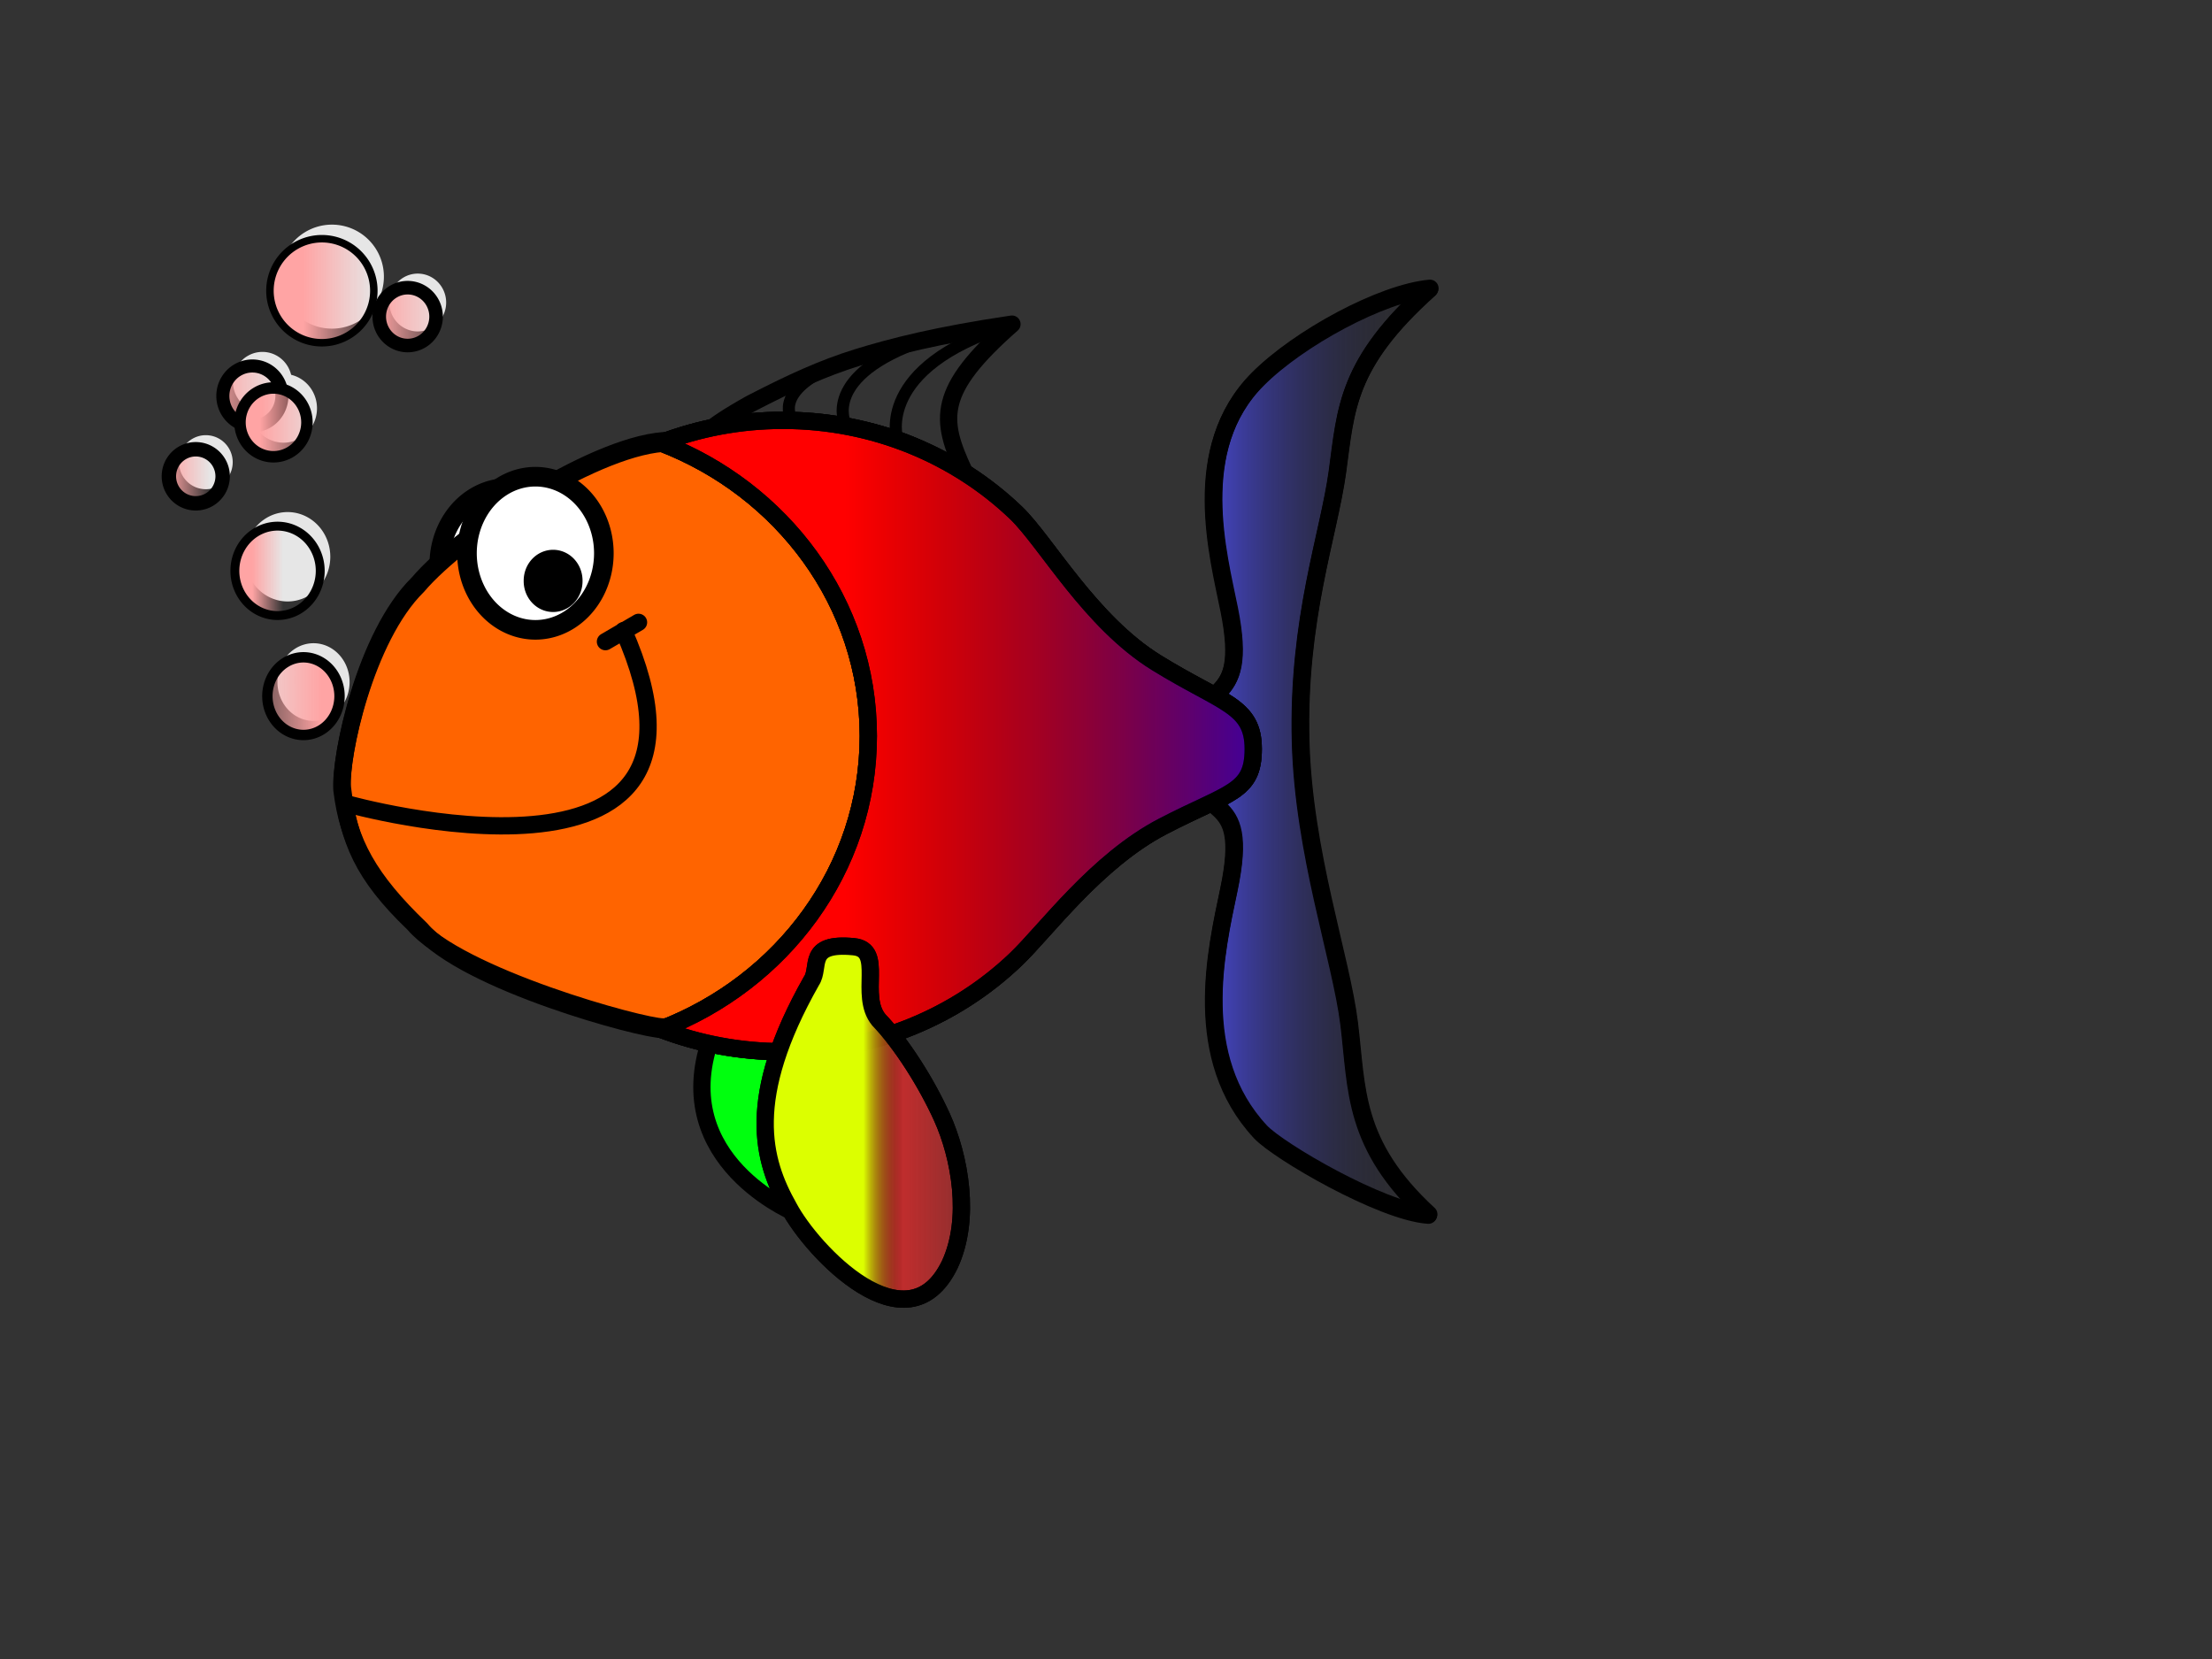 <?xml version="1.0"?><svg width="640" height="480" xmlns="http://www.w3.org/2000/svg" xmlns:xlink="http://www.w3.org/1999/xlink">
 <rect width="100%" height="100%" fill="#333333" stroke="none"/>
 <title>fish pictures bubble</title>
 <defs>
  <linearGradient id="linearGradient13672">
   <stop stop-color="#00ff0e" id="stop13674" offset="0"/>
   <stop stop-color="black" stop-opacity="0" id="stop13676" offset="1"/>
  </linearGradient>
  <linearGradient id="linearGradient10968">
   <stop stop-color="#dcff00" id="stop10970" offset="0"/>
   <stop stop-color="black" stop-opacity="0" id="stop10972" offset="1"/>
  </linearGradient>
  <linearGradient id="linearGradient10073">
   <stop stop-color="#ff2a2a" id="stop10075" offset="0"/>
   <stop stop-color="#ff2a2a" stop-opacity="0" id="stop10077" offset="1"/>
  </linearGradient>
  <linearGradient id="linearGradient9147">
   <stop stop-color="#5354ff" id="stop9149" offset="0"/>
   <stop stop-color="black" stop-opacity="0" id="stop9151" offset="1"/>
  </linearGradient>
  <linearGradient id="linearGradient7361">
   <stop stop-color="#0d00ff" id="stop7363" offset="0"/>
   <stop stop-color="black" stop-opacity="0" id="stop7365" offset="1"/>
  </linearGradient>
  <linearGradient id="linearGradient4688">
   <stop stop-color="#ff4100" id="stop4690" offset="0"/>
   <stop stop-color="red" stop-opacity="0" id="stop4692" offset="1"/>
  </linearGradient>
  <linearGradient id="linearGradient27142">
   <stop stop-color="#57d544" id="stop27144" offset="0"/>
   <stop stop-color="#57d544" stop-opacity="0" id="stop27146" offset="1"/>
  </linearGradient>
  <linearGradient id="linearGradient19926">
   <stop stop-color="#ffa4a4" id="stop19928" offset="0"/>
   <stop stop-color="#ffa4a4" stop-opacity="0" id="stop19930" offset="1"/>
  </linearGradient>
  <linearGradient id="linearGradient18124">
   <stop stop-color="red" id="stop18126" offset="0"/>
   <stop stop-color="red" stop-opacity="0" id="stop18128" offset="1"/>
  </linearGradient>
  <linearGradient id="linearGradient17227">
   <stop stop-color="#49d636" id="stop17229" offset="0"/>
   <stop stop-color="#49d636" stop-opacity="0" id="stop17231" offset="1"/>
  </linearGradient>
  <linearGradient id="linearGradient14544">
   <stop stop-color="yellow" id="stop14546" offset="0"/>
   <stop stop-color="yellow" stop-opacity="0" id="stop14548" offset="1"/>
  </linearGradient>
  <linearGradient id="linearGradient3664">
   <stop stop-color="#ff6400" id="stop3666" offset="0"/>
   <stop stop-color="#e5d7ce" stop-opacity="0" id="stop3668" offset="1"/>
  </linearGradient>
  <linearGradient y2="1.21" x2="1.012" y1="1.21" x1="0.323" id="linearGradient29067" xlink:href="#linearGradient19926"/>
  <linearGradient y2="-0.024" x2="1.022" y1="-0.024" x1="-0.185" id="linearGradient29069" xlink:href="#linearGradient19926"/>
  <linearGradient y2="-0.018" x2="-0.468" y1="-0.018" x1="0.756" id="linearGradient29071" xlink:href="#linearGradient19926"/>
  <linearGradient y2="-0.24" x2="0.566" y1="-0.24" x1="0.205" id="linearGradient29073" xlink:href="#linearGradient19926"/>
  <linearGradient y2="0.5" x2="0.773" y1="0.5" x1="-0.024" id="linearGradient29075" xlink:href="#linearGradient19926"/>
  <linearGradient y2="0.823" x2="1.294" y1="0.823" x1="0.299" id="linearGradient29077" xlink:href="#linearGradient19926"/>
  <linearGradient y2="0.5" x2="1.26" y1="0.5" x1="-0.023" id="linearGradient29079" xlink:href="#linearGradient19926"/>
  <linearGradient y2="0.543" x2="0.392" y1="0.543" x1="0.942" gradientTransform="translate(-36.161,-19.255)" id="linearGradient1968" xlink:href="#linearGradient18124"/>
  <linearGradient y2="0.584" x2="1.02" y1="0.584" x1="0.524" gradientTransform="translate(-36.161,-19.255)" id="linearGradient1978" xlink:href="#linearGradient17227"/>
  <linearGradient y2="0.899" x2="0.055" y1="0.899" x1="0.654" gradientTransform="translate(87.257,19.885)" id="linearGradient1981" xlink:href="#linearGradient14544"/>
  <linearGradient y2="0.449" x2="0.214" y1="0.449" x1="-0.117" gradientTransform="matrix(1.649,0,0,1.6,153.768,-236.74)" id="linearGradient1984" xlink:href="#linearGradient3664"/>
  <linearGradient gradientTransform="translate(-60.658,-167.767)" y2="2.27" x2="1.255" y1="2.27" x1="0.689" id="linearGradient1988" xlink:href="#linearGradient27142"/>
  <linearGradient y2="0.474" x2="0.311" y1="0.474" x1="1.199" id="linearGradient7367" xlink:href="#linearGradient7361"/>
  <radialGradient gradientUnits="userSpaceOnUse" gradientTransform="matrix(1,0,0,3.254,0.334,-928.14)" r="101.759" fy="411.423" fx="916.483" cy="411.423" cx="916.483" id="radialGradient8260" xlink:href="#linearGradient4688"/>
  <linearGradient y2="0.5" x2="1.013" y1="0.5" x1="-0.013" id="linearGradient9153" xlink:href="#linearGradient9147"/>
  <linearGradient y2="0.57" x2="1.462" y1="0.57" x1="0.356" id="linearGradient10079" xlink:href="#linearGradient10073"/>
  <linearGradient y2="0.234" x2="0.7" y1="0.234" x1="0.524" id="linearGradient10974" xlink:href="#linearGradient10968"/>
  <linearGradient y2="0.674" x2="0.337" y1="0.674" x1="-0.228" gradientTransform="translate(65.453,-22.704)" id="linearGradient13681" xlink:href="#linearGradient13672"/>
 </defs>
 <g>
  <title>Layer 1</title>
  <g id="layer1">
   <g id="g13699">
    <path fill="url(#linearGradient13681)" fill-rule="evenodd" stroke="black" stroke-width="5" stroke-linecap="round" stroke-linejoin="round" stroke-miterlimit="4" d="m206.728,297.178l0.102,0.229c-15.271,36.43 20.91,52.526 23.372,53.573l0.046,0.102c0.011,-0.026 0.023,-0.05 0.034,-0.076c0.04,0.017 0.159,0.076 0.159,0.076l3.913,-17.878c15.271,-36.43 -24.925,-34.877 -27.387,-35.923l-0.046,-0.102c-0.011,0.026 -0.023,0.05 -0.034,0.076c-0.04,-0.017 -0.159,-0.076 -0.159,-0.076z" id="path10998"/>
    <path fill="url(#linearGradient9153)" fill-rule="nonzero" stroke="black" stroke-width="5" stroke-linecap="round" stroke-linejoin="round" stroke-miterlimit="4" stroke-dashoffset="0" d="m363.82,109.865c11.849,-11.901 35.878,-24.915 49.782,-26.187c-24.154,21.634 -24.22,34.738 -26.705,52.966c-2.486,18.228 -11.579,42.558 -10.648,77.988c0.85,32.348 11.71,62.723 14.045,81.664c2.335,18.941 0.941,34.978 22.979,55.295c-13.57,-0.939 -43.489,-18.436 -48.636,-23.965c-20.097,-21.59 -12.875,-52.272 -9.145,-70.068c6.449,-30.769 -9.14,-18.298 -14.208,-40.046c5.068,-21.748 20.352,-10.701 14.311,-40.973c-3.122,-15.642 -11.742,-46.618 8.226,-66.674z" id="rect2007"/>
    <path fill="url(#radialGradient8260)" fill-rule="nonzero" stroke="black" stroke-width="5" stroke-linecap="round" stroke-linejoin="round" stroke-miterlimit="4" stroke-dashoffset="0" id="path7373" d="m363.942,109.595c11.849,-11.901 35.878,-24.915 49.782,-26.187c-24.154,21.634 -24.22,34.738 -26.705,52.966c-2.486,18.228 -11.579,42.558 -10.648,77.988c0.85,32.348 11.71,62.723 14.045,81.664c2.335,18.941 0.941,34.978 22.979,55.296c-13.57,-0.939 -43.489,-18.436 -48.636,-23.965c-20.097,-21.59 -12.875,-52.272 -9.145,-70.068c6.448,-30.769 -9.14,-18.298 -14.208,-40.046c5.068,-21.748 20.352,-10.701 14.311,-40.973c-3.122,-15.642 -11.742,-46.618 8.226,-66.674z"/>
    <path fill="url(#linearGradient1988)" fill-rule="nonzero" stroke="black" stroke-width="5" stroke-linecap="round" stroke-linejoin="round" stroke-miterlimit="4" stroke-dashoffset="0" d="m217.174,116.801c11.628,-6.026 20.917,-10.283 30.926,-13.372c10.009,-3.089 23.129,-6.47 44.69,-9.648c-21.899,19.24 -20.911,27.517 -13.767,42.764c-4.01,-2.198 -14.143,-8.155 -24.519,-10.962c-12.664,-3.425 -18.877,-2.96 -28.905,-3.039c-10.028,-0.079 -17.022,2.164 -20.197,3.328c-2.922,1.072 -1.427,-1.715 11.772,-9.072z" id="path23581"/>
    <path fill="white" fill-rule="nonzero" stroke="black" stroke-width="5.669" stroke-linecap="round" stroke-linejoin="round" stroke-miterlimit="4" stroke-dashoffset="0" d="m166.697,163.34a19.8,22.154 0 1 1-39.6,0a19.8,22.154 0 1 139.6,0z" id="path2777"/>
    <path fill="url(#linearGradient1984)" fill-rule="nonzero" stroke="black" stroke-width="5" stroke-linecap="round" stroke-linejoin="round" stroke-miterlimit="4" stroke-dashoffset="0" d="m257.804,213.053c0,23.424 -8.087,44.642 -21.157,60.003c-13.069,15.361 -35.567,24.687 -44.915,24.816c-5.95,0.082 -56.899,-13.683 -69.969,-29.044c-14.982,-14.333 -20.988,-25.194 -22.819,-40.189c-0.716,-9.378 6.647,-44.106 21.875,-59.072c13.069,-15.361 52.999,-41.384 72.928,-41.384c19.929,0 29.831,9.505 42.9,24.867c13.069,15.361 21.157,36.579 21.157,60.003z" id="path1883"/>
    <path fill="url(#linearGradient1981)" fill-rule="nonzero" stroke="black" stroke-width="5" stroke-linecap="round" stroke-linejoin="round" stroke-miterlimit="4" stroke-dashoffset="0" id="path10986" d="m257.924,212.305c0,23.424 -8.087,44.642 -21.157,60.003c-13.069,15.361 -35.567,24.687 -44.915,24.816c-5.95,0.082 -59.085,-14.498 -72.154,-29.859c-14.982,-14.333 -18.802,-24.379 -20.634,-39.373c-0.716,-9.378 6.647,-44.106 21.875,-59.072c13.069,-15.361 52.999,-41.384 72.928,-41.384c19.929,0 29.831,9.505 42.9,24.867c13.069,15.361 21.157,36.579 21.157,60.003z"/>
    <path fill="url(#linearGradient1978)" fill-rule="nonzero" stroke="black" stroke-width="5.006" stroke-linecap="round" stroke-linejoin="round" stroke-miterlimit="4" stroke-dashoffset="0" d="m226.53,121.617c-12.483,0 -24.405,2.317 -35.336,6.499c35.168,13.455 60.039,46.37 60.039,84.83c0,38.46 -24.872,71.387 -60.039,84.842c10.931,4.182 22.853,6.499 35.336,6.499c26.323,0 50.167,-10.232 67.43,-26.765c8.631,-8.267 23.287,-28.431 42.477,-38.419c19.19,-9.988 26.159,-9.801 26.159,-22.404c0,-12.604 -8.812,-13.091 -28.003,-24.955c-19.19,-11.864 -32.002,-35.103 -40.633,-43.368c-17.263,-16.53 -41.107,-26.759 -67.43,-26.759z" id="path1874"/>
    <g id="g9179">
     <path fill="white" fill-rule="nonzero" stroke="black" stroke-width="5.669" stroke-linecap="round" stroke-linejoin="round" stroke-miterlimit="4" stroke-dashoffset="0" d="m174.712,160.079a19.8,22.154 0 1 1-39.6,0a19.8,22.154 0 1 139.6,0z" id="path1886"/>
     <path fill="black" fill-rule="nonzero" stroke="black" stroke-width="5" stroke-linecap="round" stroke-linejoin="round" stroke-miterlimit="4" stroke-dashoffset="0" d="m166.047,168.071a6.014,6.416 0 1 1-12.027,0a6.014,6.416 0 1 112.027,0z" id="path2775"/>
     <path fill="none" fill-rule="evenodd" stroke="black" stroke-width="5" stroke-linecap="round" stroke-linejoin="round" marker-start="none" stroke-miterlimit="4" id="path6337" d="m180.401,182.466c36.593,82.837 -80.053,50.092 -80.053,50.092"/>
     <path fill="none" fill-rule="evenodd" stroke="black" stroke-width="5" stroke-linecap="round" stroke-linejoin="round" stroke-miterlimit="4" id="path9184" d="m175.176,185.649c9.567,-5.584 9.567,-5.584 9.567,-5.584"/>
    </g>
    <path fill="url(#linearGradient1968)" fill-rule="nonzero" stroke="black" stroke-width="5.006" stroke-linecap="round" stroke-linejoin="round" stroke-miterlimit="4" stroke-dashoffset="0" id="path17237" d="m226.53,121.617c-12.483,0 -24.405,2.317 -35.336,6.499c35.168,13.455 60.039,46.37 60.039,84.83c0,38.46 -24.872,71.387 -60.039,84.842c10.931,4.182 22.853,6.499 35.336,6.499c26.323,0 50.167,-10.232 67.43,-26.765c8.631,-8.267 23.287,-28.431 42.477,-38.419c19.19,-9.988 26.159,-9.801 26.159,-22.404c0,-12.604 -8.812,-13.091 -28.003,-24.955c-19.19,-11.864 -32.002,-35.103 -40.633,-43.368c-17.263,-16.53 -41.107,-26.759 -67.43,-26.759z"/>
    <g id="g22661">
     <path fill="#e6e6e6" fill-rule="nonzero" stroke="black" stroke-width="0" stroke-linecap="round" stroke-linejoin="round" stroke-miterlimit="4" stroke-dashoffset="0" d="m111.074,80.041a15.028,15.049 0 1 1-30.056,0a15.028,15.049 0 1 130.056,0z" id="path19957"/>
     <path fill="#e6e6e6" fill-rule="nonzero" stroke="black" stroke-width="0" stroke-linecap="round" stroke-linejoin="round" stroke-miterlimit="4" stroke-dashoffset="0" id="path19959" d="m84.472,110.488a8.539,8.672 0 1 1-17.079,0a8.539,8.672 0 1 117.079,0z"/>
     <path fill="#e6e6e6" fill-rule="nonzero" stroke="black" stroke-width="0" stroke-linecap="round" stroke-linejoin="round" stroke-miterlimit="4" stroke-dashoffset="0" id="path19961" d="m101.148,197.34a10.437,11.236 0 1 1-20.874,0a10.437,11.236 0 1 120.874,0z"/>
     <path fill="#e6e6e6" fill-rule="nonzero" stroke="black" stroke-width="0" stroke-linecap="round" stroke-linejoin="round" stroke-miterlimit="4" stroke-dashoffset="0" d="m95.566,161.089a12.348,12.933 0 1 1-24.696,0a12.348,12.933 0 1 124.696,0z" id="path19963"/>
     <path fill="#e6e6e6" fill-rule="nonzero" stroke="black" stroke-width="0" stroke-linecap="round" stroke-linejoin="round" stroke-miterlimit="4" stroke-dashoffset="0" id="path19965" d="m67.332,133.731a7.778,7.82 0 1 1-15.556,0a7.778,7.82 0 1 115.556,0z"/>
     <path fill="#e6e6e6" fill-rule="nonzero" stroke="black" stroke-width="0" stroke-linecap="round" stroke-linejoin="round" stroke-miterlimit="4" stroke-dashoffset="0" d="m91.717,118.132a9.682,9.95 0 1 1-19.364,0a9.682,9.95 0 1 119.364,0z" id="path19967"/>
     <path fill="#e6e6e6" fill-rule="nonzero" stroke="black" stroke-width="0" stroke-linecap="round" stroke-linejoin="round" stroke-miterlimit="4" stroke-dashoffset="0" id="path19969" d="m129.086,87.529a8.219,8.367 0 1 1-16.439,0a8.219,8.367 0 1 116.439,0z"/>
     <g id="g19946">
      <path fill="url(#linearGradient29067)" fill-rule="nonzero" stroke="black" stroke-width="2.163" stroke-linecap="round" stroke-linejoin="round" stroke-miterlimit="4" stroke-dashoffset="0" d="m108.16,84.117a15.028,15.049 0 1 1-30.056,0a15.028,15.049 0 1 130.056,0z" id="path15447"/>
      <path fill="url(#linearGradient29069)" fill-rule="nonzero" stroke="black" stroke-width="3.78" stroke-linecap="round" stroke-linejoin="round" stroke-miterlimit="4" stroke-dashoffset="0" id="path15445" d="m81.557,114.564a8.539,8.672 0 1 1-17.079,0a8.539,8.672 0 1 117.079,0z"/>
      <path fill="url(#linearGradient29071)" fill-rule="nonzero" stroke="black" stroke-width="3.004" stroke-linecap="round" stroke-linejoin="round" stroke-miterlimit="4" stroke-dashoffset="0" id="path14552" d="m98.234,201.416a10.437,11.236 0 1 1-20.874,0a10.437,11.236 0 1 120.874,0z"/>
      <path fill="url(#linearGradient29073)" fill-rule="nonzero" stroke="black" stroke-width="2.574" stroke-linecap="round" stroke-linejoin="round" stroke-miterlimit="4" stroke-dashoffset="0" d="m92.651,165.165a12.348,12.933 0 1 1-24.696,0a12.348,12.933 0 1 124.696,0z" id="path15439"/>
      <path fill="url(#linearGradient29075)" fill-rule="nonzero" stroke="black" stroke-width="4.171" stroke-linecap="round" stroke-linejoin="round" stroke-miterlimit="4" stroke-dashoffset="0" id="path15441" d="m64.418,137.807a7.778,7.82 0 1 1-15.556,0a7.778,7.82 0 1 115.556,0z"/>
      <path fill="url(#linearGradient29077)" fill-rule="nonzero" stroke="black" stroke-width="3.314" stroke-linecap="round" stroke-linejoin="round" stroke-miterlimit="4" stroke-dashoffset="0" d="m88.802,122.207a9.682,9.95 0 1 1-19.364,0a9.682,9.95 0 1 119.364,0z" id="path15443"/>
      <path fill="url(#linearGradient29079)" fill-rule="nonzero" stroke="black" stroke-width="3.922" stroke-linecap="round" stroke-linejoin="round" stroke-miterlimit="4" stroke-dashoffset="0" id="path18138" d="m126.171,91.605a8.219,8.367 0 1 1-16.439,0a8.219,8.367 0 1 116.439,0z"/>
     </g>
    </g>
    <path fill="none" fill-rule="evenodd" stroke="black" stroke-width="3.5" stroke-linecap="round" stroke-linejoin="round" stroke-miterlimit="4" d="m239.907,106.374c-16.308,7.511 -10.775,14.992 -10.775,14.992" id="path27156"/>
    <path fill="none" fill-rule="evenodd" stroke="black" stroke-width="3.5" stroke-linecap="round" stroke-linejoin="round" stroke-miterlimit="4" id="path28946" d="m267.409,98.394c-29.977,10.256 -22.855,24.245 -22.855,24.245"/>
    <path fill="none" fill-rule="evenodd" stroke="black" stroke-width="3.5" stroke-linecap="round" stroke-linejoin="round" stroke-miterlimit="4" d="m291.814,94.182c-38.72,12.125 -32.232,32.782 -32.232,32.782" id="path28948"/>
    <path fill="url(#linearGradient7367)" fill-rule="nonzero" stroke="black" stroke-width="5.006" stroke-linecap="round" stroke-linejoin="round" stroke-miterlimit="4" stroke-dashoffset="0" d="m226.53,121.617c-12.483,0 -24.405,2.317 -35.336,6.499c35.168,13.455 60.039,46.37 60.039,84.83c0,38.46 -24.872,71.387 -60.039,84.842c10.931,4.182 22.853,6.499 35.336,6.499c26.323,0 50.167,-10.232 67.43,-26.765c8.631,-8.267 23.287,-28.431 42.477,-38.419c19.19,-9.988 26.159,-9.801 26.159,-22.404c0,-12.604 -8.812,-13.091 -28.003,-24.955c-19.19,-11.864 -32.002,-35.103 -40.633,-43.368c-17.263,-16.53 -41.107,-26.759 -67.43,-26.759z" id="path5587"/>
    <g id="g10976">
     <path fill="url(#linearGradient10079)" fill-rule="nonzero" stroke="black" stroke-width="5" stroke-linecap="round" stroke-linejoin="round" stroke-miterlimit="4" stroke-dashoffset="0" id="path9185" d="m274.798,365.867c-12.235,25.317 -39.847,-3.833 -46.584,-16.571c-7.649,-13.564 -12.719,-31.462 6.557,-65.472c2.693,-3.951 -1.659,-11.267 12.242,-9.909c9.011,0.88 1.336,14.055 7.268,21.184c6.562,6.821 13.743,18.166 18.257,28.131c5.21,11.501 8.427,29.412 2.261,42.637z"/>
     <path fill="url(#linearGradient10974)" fill-rule="nonzero" stroke="black" stroke-width="5" stroke-linecap="round" stroke-linejoin="round" stroke-miterlimit="4" stroke-dashoffset="0" d="m274.798,365.867c-12.235,25.317 -39.847,-3.833 -46.584,-16.571c-7.649,-13.564 -12.719,-31.462 6.557,-65.472c2.693,-3.951 -1.659,-11.267 12.242,-9.909c9.011,0.88 1.336,14.055 7.268,21.184c6.562,6.821 13.743,18.166 18.257,28.131c5.21,11.501 8.427,29.412 2.261,42.637z" id="path10081"/>
    </g>
   </g>
  </g>
 </g>
</svg>